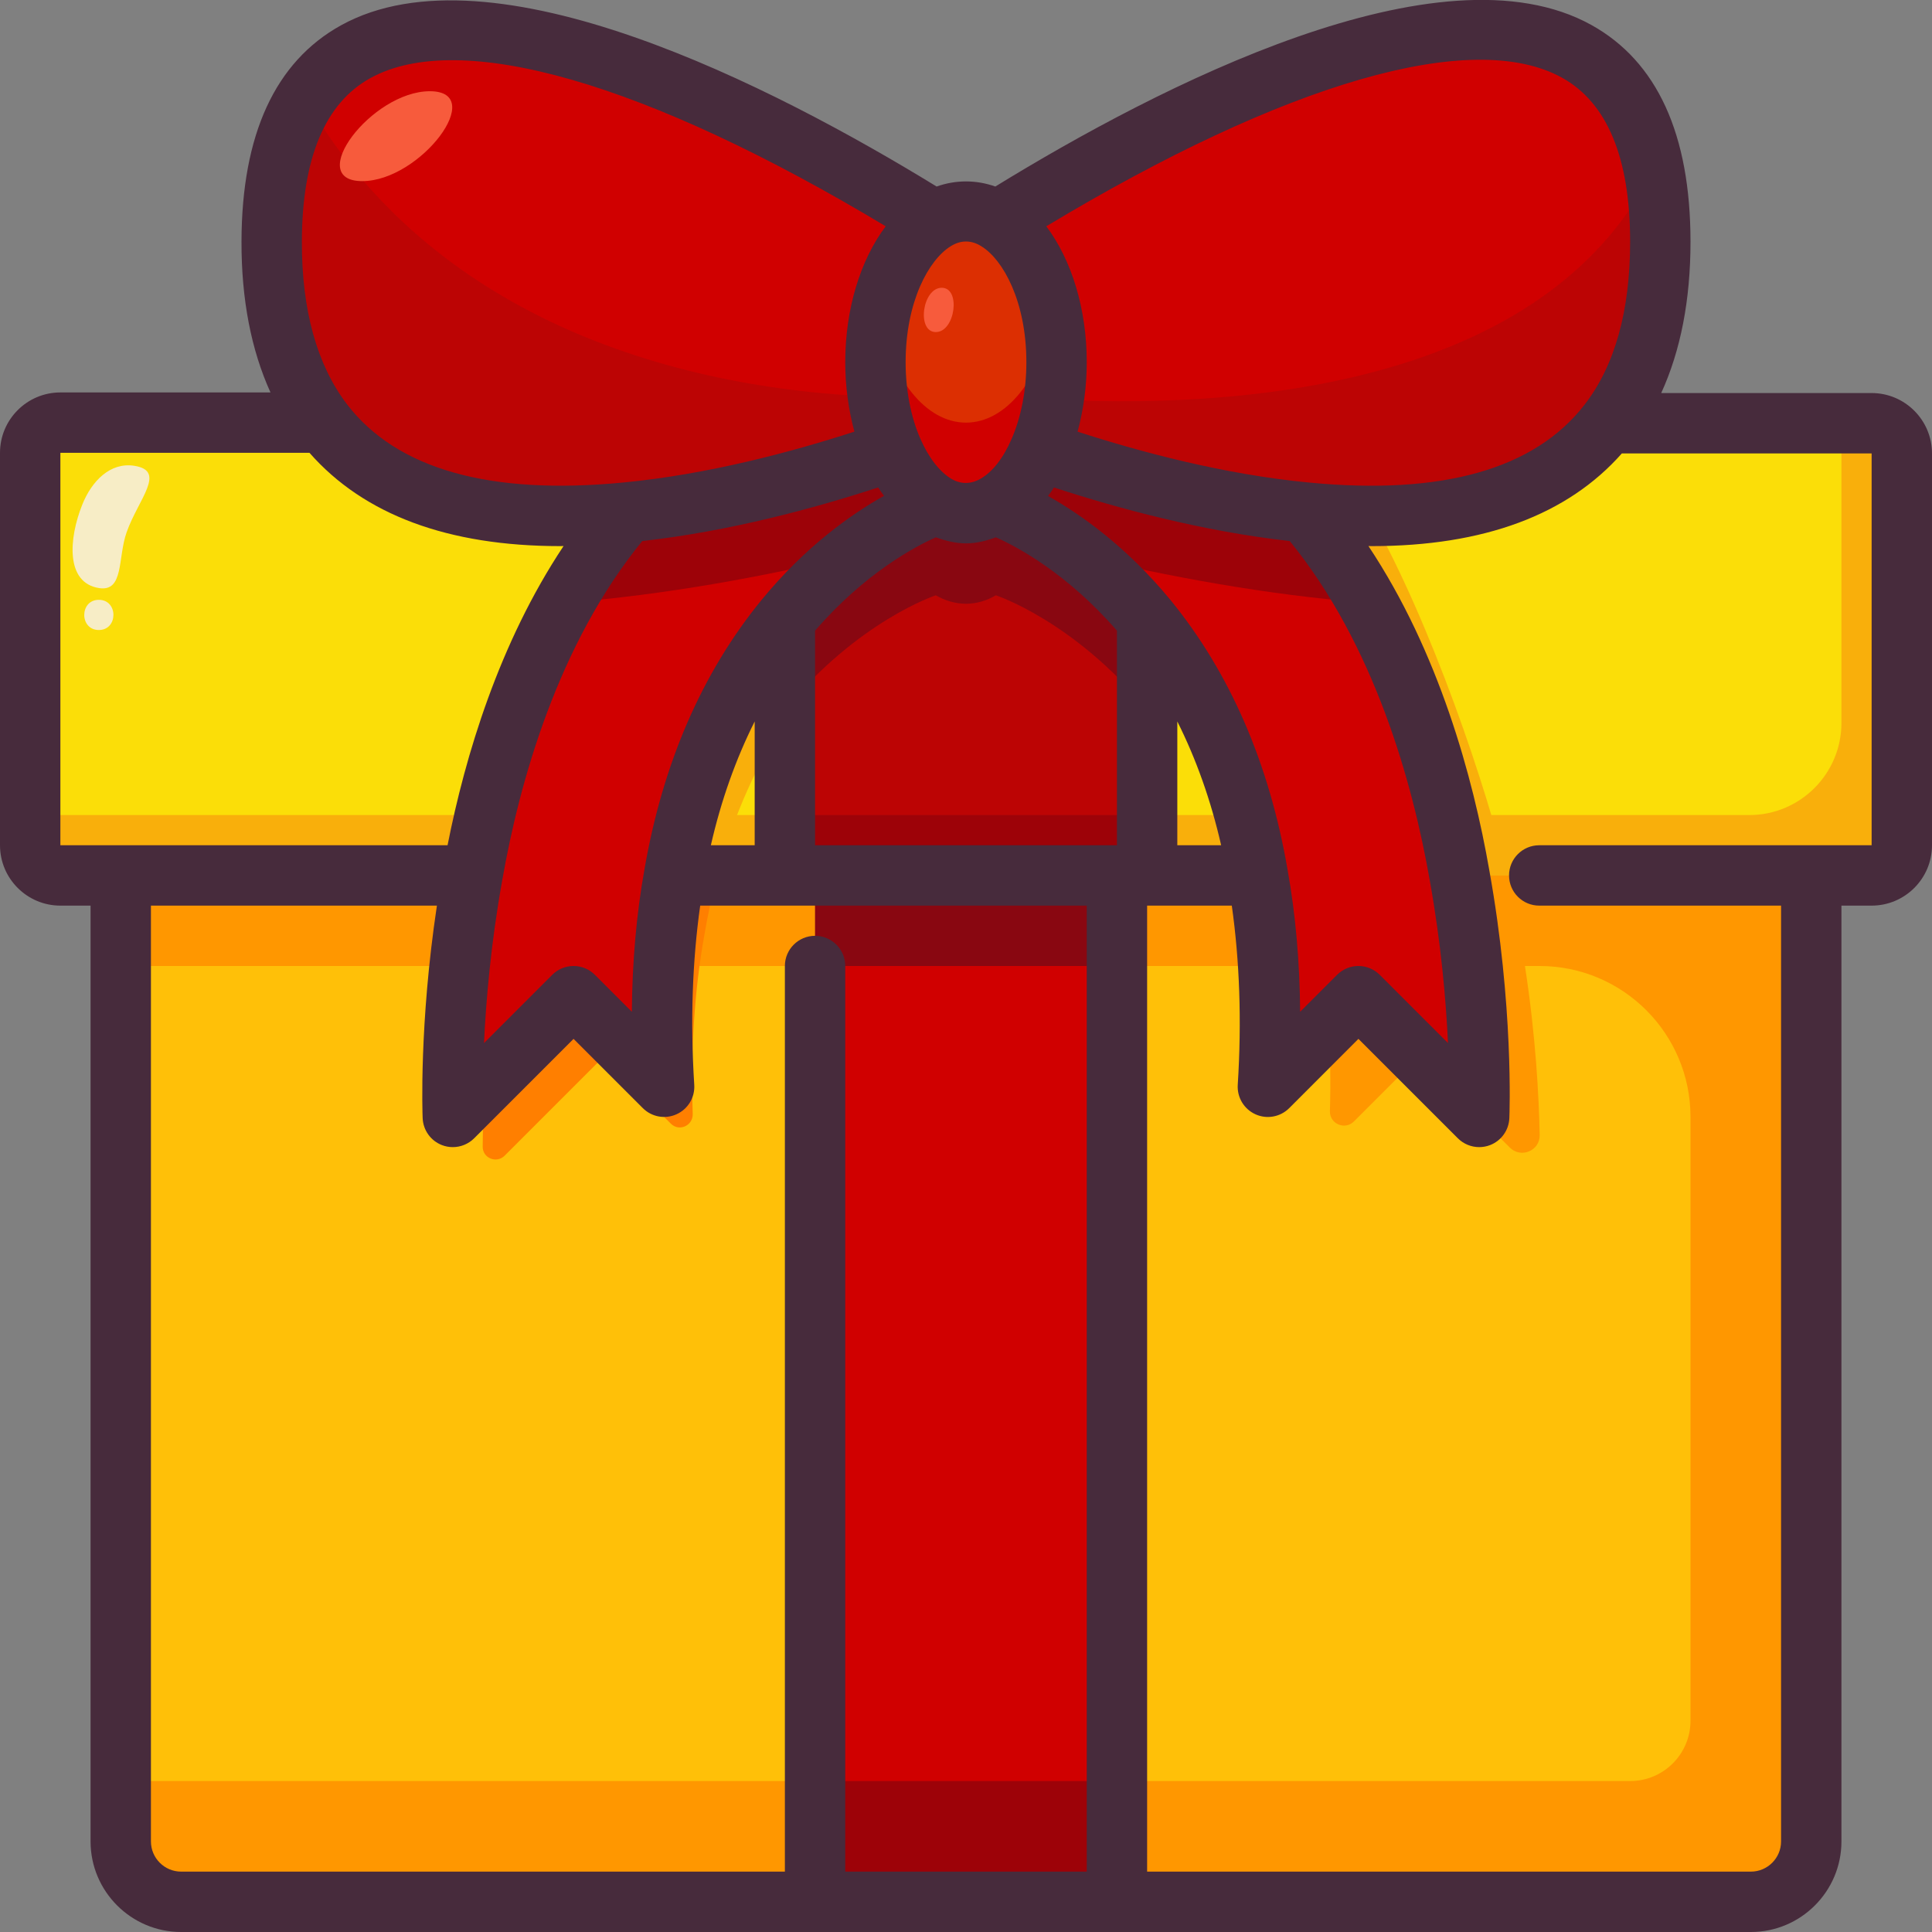 <svg xmlns="http://www.w3.org/2000/svg" id="Color" height="512" viewBox="0 0 64 64" width="512"><rect x="0" y="0" width="64" height="64" fill="#808080" stroke="none"/><g><g><path d="m55 8c0 2.64-.62 4.57-1.67 5.95-.02.03-.03.05-.05.07-2.18 2.82-6.12 3.34-10.02 2.96-3.35-.32-6.67-1.3-8.83-2.05.36-.82.57-1.84.57-2.93 0-2.15-.81-3.98-1.96-4.69 4.49-2.8 21.95-13.1 21.96.69z" fill="#d00000"></path><path d="m34.899 13.233c-.094.619-.249 1.198-.469 1.697 2.16.75 5.48 1.73 8.83 2.05 3.9.38 7.84-.14 10.02-2.96.02-.02.03-.04.05-.07 1.05-1.38 1.67-3.31 1.67-5.95-.001-.909-.081-1.707-.225-2.415-3.321 6.742-12.487 8.021-19.876 7.648z" fill="#bc0404"></path><path d="m9 8c.03-13.76 17.49-3.47 21.96-.69-1.15.71-1.96 2.54-1.96 4.69 0 1.09.21 2.11.57 2.93-2.16.75-5.48 1.73-8.83 2.05-3.91.38-7.86-.14-10.04-2.98-1.06-1.39-1.71-3.33-1.7-6z" fill="#d00000"></path><path d="m10.123 3.281c-.705 1.092-1.118 2.623-1.123 4.719-.01 2.67.64 4.61 1.7 6 2.18 2.84 6.13 3.36 10.04 2.98 3.35-.32 6.67-1.3 8.83-2.05-.23-.523-.389-1.133-.481-1.785-7.653-.285-15.12-3.142-18.966-9.864z" fill="#bc0404"></path><ellipse cx="32" cy="12" fill="#dc2f02" rx="3" ry="5"></ellipse><path d="m35 12c0 2.76-1.34 5-3 5s-3-2.24-3-5c0-.52.05-1.02.14-1.49.38 2.02 1.52 3.49 2.86 3.49s2.48-1.47 2.86-3.49c.09.47.14.97.14 1.49z" fill="#d00000"></path><path d="m38 29h3.6l.07-.01c.36 2.01.5 4.33.33 7.01l3-3 4 4s.15-3.56-.65-8h.01 11.64v32c0 1.1-.9 2-2 2h-21v-34z" fill="#ffc008"></path><path d="m27 29v34h-21c-1.1 0-2-.9-2-2v-32h11.64.01c-.8 4.44-.65 8-.65 8l4-4 3 3c-.17-2.68-.03-5 .33-7.01l.07.01h3.6z" fill="#ffc008"></path><path d="m27 29h10v34h-10z" fill="#d00000"></path><path d="m15.65 29c-.19 1.06-.33 2.08-.42 3h-11.23v-3z" fill="#ff9700"></path><path d="m27 29v3h-5.01c.05-1.08.17-2.08.34-3.01l.07.01z" fill="#ff9700"></path><path d="m27 29h10v3h-10z" fill="#890711"></path><path d="m42.01 32h-5.01v-3h4.6l.07-.01c.17.93.29 1.93.34 3.01z" fill="#ff9700"></path><path d="m63 15.02v12.98c0 .55-.45 1-1 1h-2-11.64-.01c-.69-3.95-2.14-8.58-5.09-12.02 3.9.38 7.84-.14 10.02-2.96h8.72c.55 0 1 .45 1 1z" fill="#fbde08"></path><path d="m41.67 28.99-.07.01h-3.6v-8.49c1.53 1.87 3 4.59 3.67 8.48z" fill="#fbde08"></path><path d="m63 15.02v12.98c0 .55-.45 1-1 1h-13.65c-.12-.65-.25-1.32-.41-2h10.006c1.687 0 3.054-1.367 3.054-3.054v-9.926h1c.55 0 1 .45 1 1z" fill="#f9af0b"></path><path d="m41.67 28.99-.07.01h-3.6v-2h3.24c.17.63.31 1.29.43 1.99z" fill="#f9af0b"></path><path d="m26 20.51v8.49h-3.6l-.07-.01c.67-3.89 2.14-6.61 3.67-8.48z" fill="#fbde08"></path><path d="m10.7 14c2.18 2.84 6.13 3.36 10.04 2.98-2.95 3.44-4.4 8.07-5.09 12.02h-.01-11.64-2c-.55 0-1-.45-1-1v-13c0-.55.45-1 1-1z" fill="#fbde08"></path><path d="m27 59v4h-21c-1.1 0-2-.9-2-2v-2z" fill="#ff9700"></path><path d="m27 59h10v4h-10z" fill="#9d0208"></path><path d="m31 16.72c.31.18.65.28 1 .28s.68-.1.99-.28c0 0 2.59.85 5.01 3.79v8.49h-1-10-1v-8.49c2.41-2.94 5-3.79 5-3.79z" fill="#bc0404"></path><path d="m26 27v2h-3.6l-.07-.01c.12-.7.26-1.36.43-1.99z" fill="#f9af0b"></path><path d="m16.06 27c-.16.68-.29 1.35-.41 2h-13.65c-.55 0-1-.45-1-1v-1z" fill="#f9af0b"></path><path d="m26 27h12v2h-12z" fill="#9d0208"></path><path d="m38 20.51v3c-2.42-2.94-5.01-3.79-5.01-3.79-.31.18-.64.28-.99.28s-.69-.1-1-.28c0 0-2.59.85-5 3.79v-3c2.41-2.94 5-3.79 5-3.79.31.18.65.28 1 .28s.68-.1.99-.28c0 0 2.59.85 5.01 3.79z" fill="#890711"></path><path d="m48.35 29c.8 4.44.65 8 .65 8l-4-4-3 3c.17-2.68.03-5-.33-7.01-.67-3.89-2.14-6.61-3.67-8.48-2.42-2.94-5.01-3.79-5.01-3.79.59-.34 1.09-.97 1.44-1.79 2.16.75 5.48 1.73 8.83 2.05 2.95 3.44 4.4 8.07 5.09 12.02z" fill="#d00000"></path><path d="m44.055 36.809c.029-.994.013-1.935-.045-2.819l.99-.99 2 2-2.15 2.15c-.297.297-.807.079-.795-.341z" fill="#ff9700"></path><path d="m48.35 29c.19 1.06.33 2.08.42 3h.005c.311 2.939.225 5 .225 5l1.015 1.015c.368.368.999.105.989-.416-.025-1.261-.129-3.27-.488-5.599h.484c2.761 0 5 2.239 5 5v20c0 1.105-.895 2-2 2h-17v4h21c1.1 0 2-.9 2-2v-32z" fill="#ff9700"></path><path d="m49.94 29h-1.59c-.69-3.95-2.14-8.58-5.09-12.02.72.07 1.43.11 2.14.11 2.01 3.54 3.89 9.12 4.54 11.91z" fill="#f9af0b"></path><path d="m45.32 19.97c-3.41-.26-6.78-.91-9.42-1.54-1.62-1.29-2.91-1.71-2.91-1.71.59-.34 1.09-.97 1.44-1.79 2.16.75 5.48 1.73 8.83 2.05.79.92 1.48 1.93 2.06 2.99z" fill="#9d0208"></path><path d="m29.57 14.93c.35.81.85 1.44 1.43 1.79 0 0-2.59.85-5 3.79-1.53 1.87-3 4.59-3.67 8.48-.36 2.01-.5 4.33-.33 7.01l-3-3-4 4s-.15-3.56.65-8c.69-3.95 2.14-8.58 5.09-12.02 3.35-.32 6.67-1.3 8.83-2.05z" fill="#d00000"></path><path d="m23.33 30.99c-.31 1.73-.457 3.689-.383 5.909.013.389-.448.599-.723.325l-2.224-2.224-3.283 3.283c-.269.269-.73.083-.727-.298.004-.518.021-1.214.07-2.045l2.94-2.94 3 3c-.17-2.68-.03-5 .33-7.01l.07.01h1.36c-.17.63-.31 1.29-.43 1.99z" fill="#ff7f00"></path><path d="m26 20.51v3.37c-.87 1.35-1.68 3.04-2.24 5.12h-1.36l-.07-.01c.67-3.89 2.14-6.61 3.67-8.48z" fill="#f9af0b"></path><path d="m31 16.72s-1.29.42-2.9 1.71c-2.64.63-6.01 1.28-9.42 1.54.58-1.06 1.27-2.07 2.06-2.99 3.35-.32 6.67-1.3 8.83-2.05.35.81.85 1.44 1.43 1.79z" fill="#9d0208"></path><path d="m31.196 9.533c-.644 0-.841 1.467-.196 1.467.643 0 .84-1.467.196-1.467z" fill="#f75b3c"></path><path d="m4.448 15.43c-.791-.124-1.408.498-1.724 1.29-.446 1.118-.56 2.586.558 2.761.83.13.613-1.003.913-1.85.389-1.101 1.332-2.033.253-2.201z" fill="#f7edc6"></path><path d="m14.239 3.022c-1.93 0-4.173 2.978-2.239 2.978 1.93 0 4.173-2.978 2.239-2.978z" fill="#f75b3c"></path><path d="m3.274 19.87c-.643 0-.645 1 0 1 .644 0 .645-1 0-1z" fill="#f7edc6"></path></g><path d="m62 13.02h-6.97c.641-1.402.971-3.079.97-5.02-.002-3.552-1.107-5.965-3.284-7.173-5.006-2.775-14.326 2.024-19.745 5.352-.635-.226-1.313-.225-1.944 0-5.416-3.32-14.732-8.108-19.735-5.338-2.176 1.206-3.284 3.614-3.292 7.157-.005 1.924.322 3.595.96 5.002h-6.96c-1.103 0-2 .897-2 2v13c0 1.103.897 2 2 2h1v31c0 1.654 1.346 3 3 3h52c1.654 0 3-1.346 3-3v-31h1c1.103 0 2-.897 2-2v-12.98c0-1.103-.897-2-2-2zm-10.254-10.445c1.494.829 2.253 2.654 2.254 5.425.001 2.296-.507 4.115-1.511 5.408-1.654 2.139-4.727 3.004-9.134 2.576-2.795-.267-5.576-1.01-7.659-1.685.195-.72.304-1.495.304-2.299 0-1.773-.505-3.393-1.34-4.504 7.925-4.768 14.118-6.565 17.086-4.921zm-30.471 15.348c2.894-.324 5.718-1.089 7.815-1.776.062.098.128.187.194.278-1.069.599-2.597 1.669-4.058 3.451-1.968 2.406-3.274 5.415-3.88 8.938-.263 1.467-.401 3.041-.416 4.702l-1.223-1.223c-.391-.391-1.023-.391-1.414 0l-2.26 2.26c.066-1.399.227-3.295.602-5.381.571-3.271 1.849-7.829 4.64-11.249zm3.725 5.976v4.101h-1.452c.34-1.488.827-2.856 1.452-4.101zm2-3.007c1.654-1.914 3.336-2.8 4.004-3.093.325.118.659.201.996.201.338 0 .667-.082.989-.201.67.295 2.353 1.181 4.011 3.093v7.108h-10zm12 3.007c.624 1.244 1.112 2.612 1.452 4.101h-1.452zm-.228-4.025c-1.461-1.775-2.987-2.844-4.055-3.444.067-.092.135-.183.197-.282 2.097.688 4.92 1.452 7.81 1.775 2.791 3.42 4.069 7.978 4.641 11.254.375 2.083.536 3.978.602 5.376l-2.261-2.26c-.391-.391-1.023-.391-1.414 0l-1.223 1.223c-.014-1.66-.152-3.232-.415-4.695-.606-3.529-1.912-6.539-3.882-8.947zm-6.772-11.874c.173 0 .34.052.509.158.002.001.004.002.005.003.716.442 1.486 1.831 1.486 3.839 0 .917-.172 1.814-.489 2.538-.266.623-.628 1.09-1.022 1.317-.341.198-.675.181-.972.009-.396-.239-.761-.712-1.031-1.336-.314-.714-.486-1.611-.486-2.528 0-2.008.77-3.397 1.491-3.842.169-.106.336-.158.509-.158zm-19.738-5.409c2.967-1.645 9.157.148 17.078 4.905-.836 1.111-1.34 2.731-1.34 4.504 0 .805.11 1.58.303 2.299-2.083.675-4.864 1.418-7.66 1.685-4.42.427-7.5-.444-9.148-2.591-.997-1.308-1.5-3.122-1.495-5.391.006-2.763.767-4.583 2.262-5.411zm-10.262 12.409h8.252c1.798 2.046 4.578 3.091 8.316 3.091.033 0 .068-.002.101-.003-2.135 3.21-3.257 6.943-3.843 9.912h-12.826zm3 46v-31h9.473c-.591 3.927-.478 6.905-.472 7.042.017.396.266.746.636.89.118.046.241.068.363.068.26 0 .516-.102.707-.293l3.293-3.293 2.293 2.293c.294.294.74.377 1.119.204.379-.171.613-.559.586-.975-.135-2.125-.06-4.11.197-5.937h12.805v32h-8v-29.999c0-.552-.448-1-1-1s-1 .448-1 1v30h-20c-.551 0-1-.449-1-1zm57-33h-11.011c-.552 0-1 .448-1 1s.448 1 1 1h8.011v31c0 .551-.449 1-1 1h-20v-32h2.805c.257 1.824.332 3.809.197 5.937-.026.416.207.804.586.975.379.173.825.09 1.119-.204l2.293-2.294 3.293 3.293c.191.191.447.293.707.293.122 0 .245-.022.363-.068.37-.144.619-.493.636-.89.006-.15.146-3.722-.664-8.214-.537-3.077-1.67-7.231-4.004-10.74.033 0 .069.003.102.003 3.723 0 6.497-1.038 8.293-3.071h8.274z" fill="#472b3c"></path></g></svg>